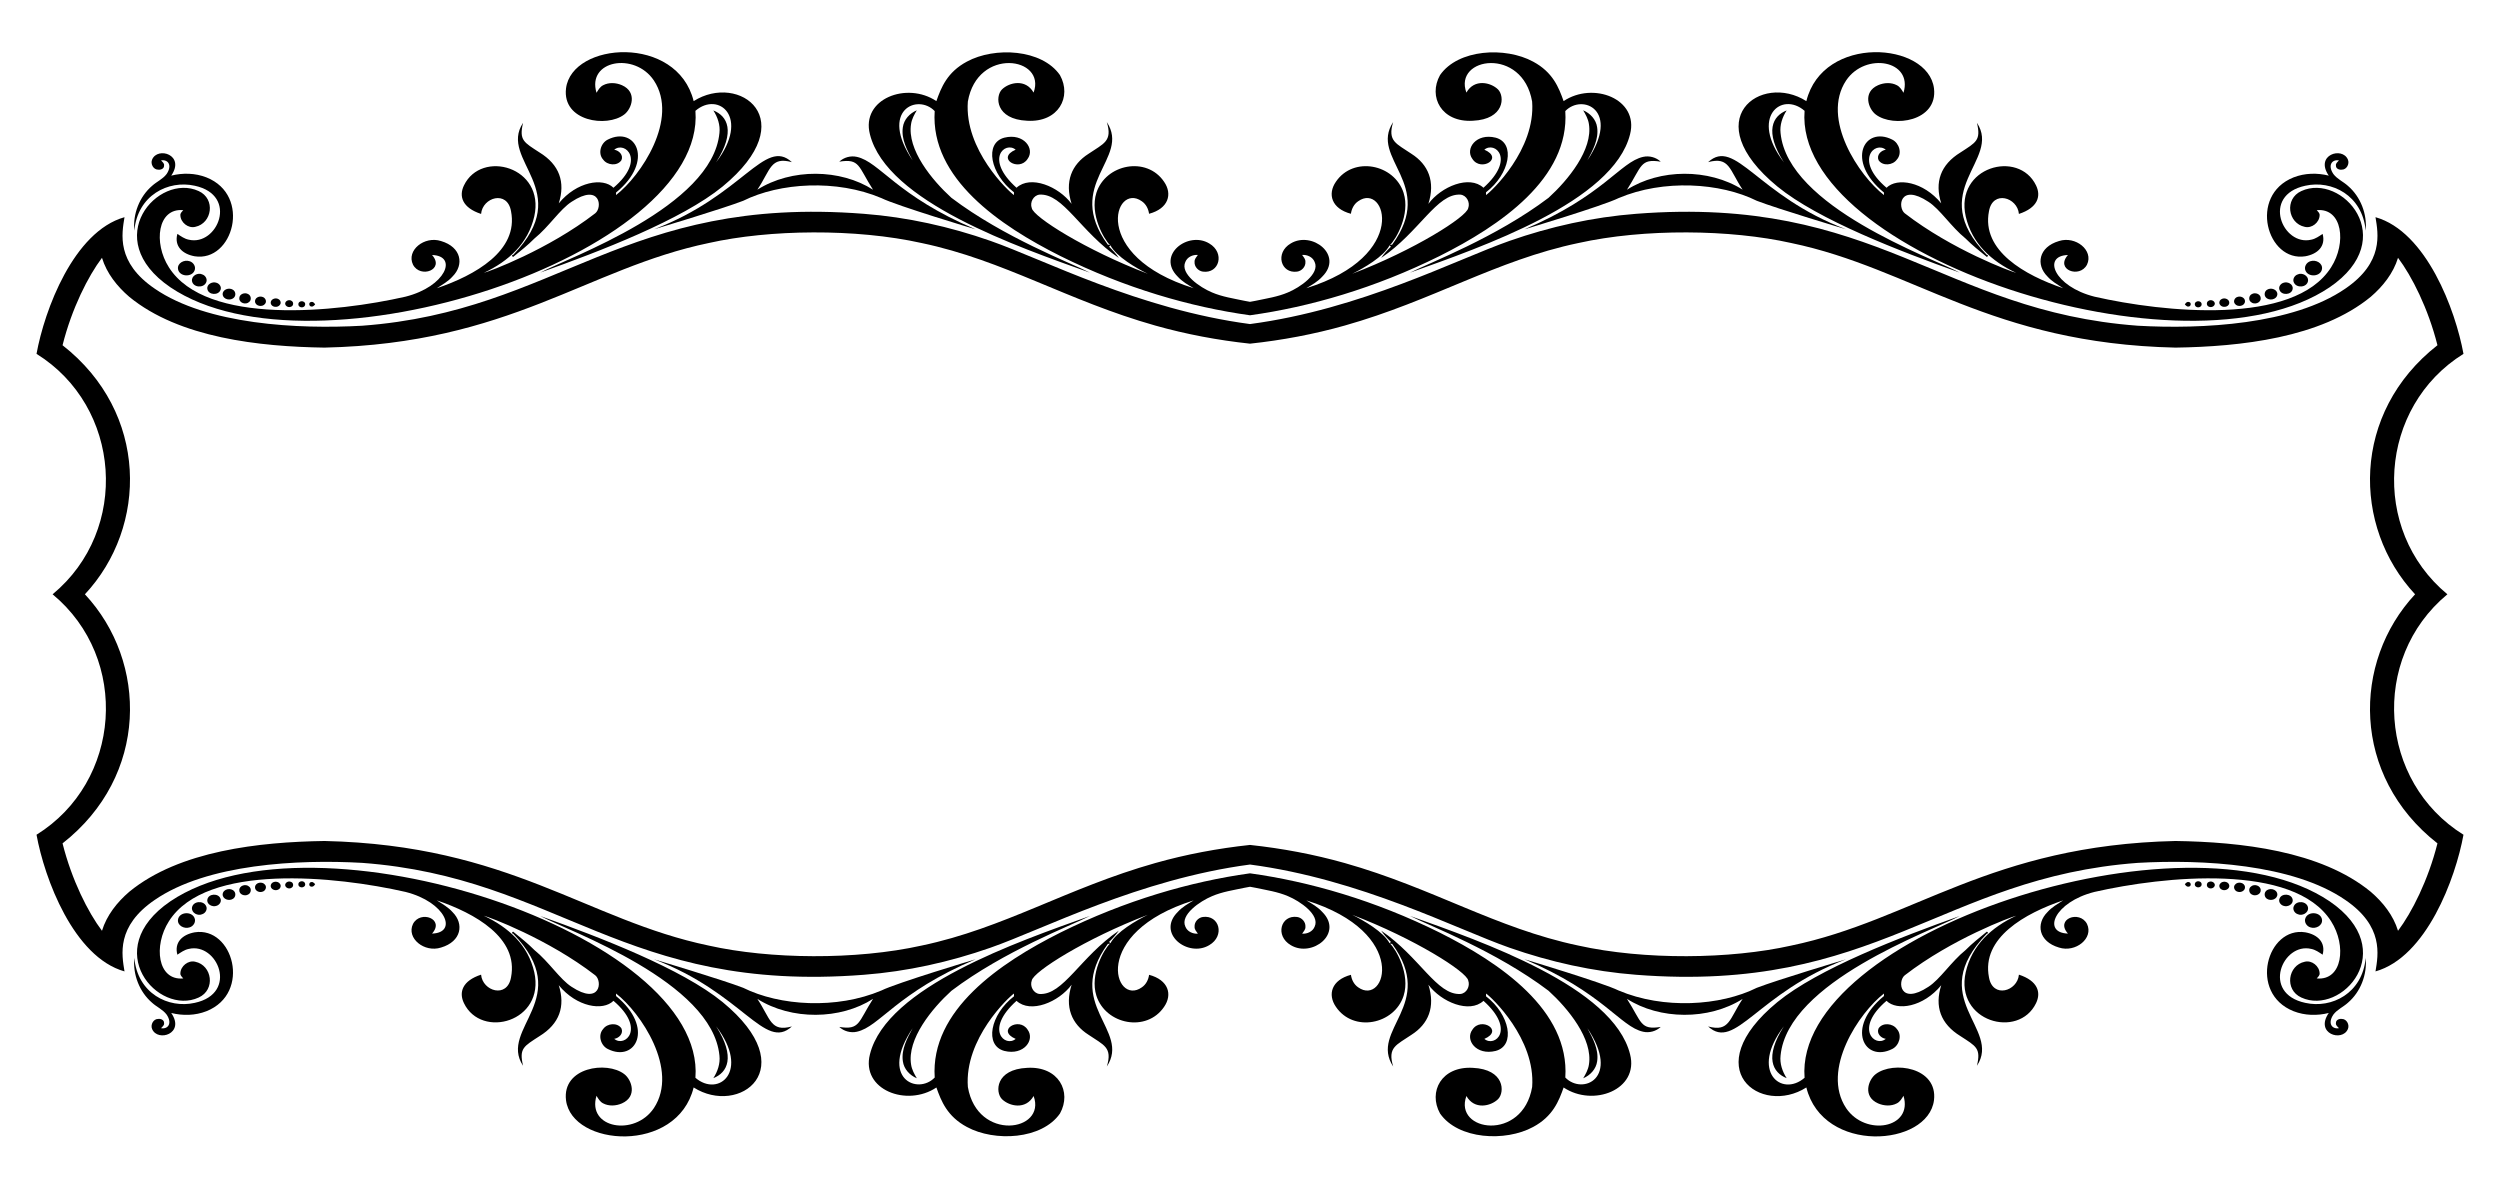 <?xml version="1.0" encoding="utf-8"?>

<!DOCTYPE svg PUBLIC "-//W3C//DTD SVG 1.1//EN" "http://www.w3.org/Graphics/SVG/1.1/DTD/svg11.dtd">
<svg version="1.1" id="Layer_1" xmlns="http://www.w3.org/2000/svg" xmlns:xlink="http://www.w3.org/1999/xlink" x="0px" y="0px"
	 viewBox="0 0 2637.049 1253.756" enable-background="new 0 0 2637.049 1253.756" xml:space="preserve">
<g>
	<path d="M1318.525,332.561c62.926-8.719,131.819-28.655,199.919-62.457c63.786-31.985,137.343-81.89,132.654-152.947
		c18.07-18.79,58.785-0.884,23.277,52.031c5.755-10.686,12.162-22.324,10.312-34.926c-1.091-8.205-7.284-14.794-14.729-17.907
		c2.653,4.471,5.241,9.125,6.033,14.345c4.487,27.084-22.136,59.395-42.542,77.949c-55.767,42.161-125.392,68.429-146.229,78.998
		c76.357-27.33,214.416-74.768,232.19-145.95c9.662-37.497-39.015-55.956-70.087-35.044c-5.063-14.363-11.385-30.515-32.145-41.633
		c-29.296-15.941-79.207-13.254-98.209,14.206c-12.729,22.856,1.46,50.094,34.552,48.148c33.622-1.506,33.933-25.737,26.625-33.033
		c-7.65-7.507-24.993-11.549-33.375,3.327c-13.817-37.69,59.364-48.559,69.349,9.488c3.874,50.767-43.163,94.995-48.639,98.595
		c0-0.728-0.011-2.193-0.011-2.92c25.135-19.292,31.391-51.974,10.173-57.614c-20.605-5.119-32.49,11.718-24.561,22.378
		c8.914,14.099,33.658-0.677,12.622-9.692c10.828-9.241,33.398,9.394-0.909,40.146c-14.844-13.7-44.512-1.323-58.117,16.998
		c7.49-23.536,0.036-41.442-17.907-52.844c-15.72-10.768-25.48-13.011-19.223-33.439c-25.535,38.749,45.817,64.994-1.016,129.263
		c-0.588,0.117-1.776,0.342-2.364,0.449c6.354-5.977,21.578-32.466,14.377-55.047c-9.75-30.429-53.014-38.993-71.424-11.681
		c-8.973,12.993-4.681,28.276,15.853,33.76c0.706-5.209,3.252-10.269,7.691-13.243c28.84-20.508,55.037,57.598-54.705,91.738
		c5.927-3.509,12.045-6.974,16.73-12.141c22.86-22.658-10.742-48.484-33.086-35.118c-17.025,9.884-10.655,32.2,6.675,29.77
		c4.899-0.696,9.093-5.274,8.708-10.333c0.182-2.909-1.968-5.081-3.498-7.295c5.412-0.364,11.179,2.214,13.243,7.477
		c5.722,12.382-15.495,26.828-28.09,32.07c-10.89,4.696-22.72,6.386-34.231,8.857c-1.977,0.376-3.939,0.741-5.886,1.095
		c-1.947-0.354-3.909-0.719-5.886-1.095c-11.51-2.471-23.341-4.161-34.231-8.857c-12.595-5.241-33.813-19.688-28.09-32.07
		c2.064-5.263,7.83-7.841,13.243-7.477c-1.53,2.214-3.68,4.386-3.498,7.295c-0.385,5.06,3.808,9.638,8.708,10.333
		c17.33,2.431,23.7-19.885,6.675-29.77c-22.344-13.365-55.946,12.46-33.086,35.118c4.685,5.167,10.804,8.632,16.73,12.141
		c-109.741-34.14-83.545-112.246-54.705-91.738c4.439,2.973,6.985,8.034,7.691,13.243c20.534-5.484,24.826-20.767,15.853-33.76
		c-18.41-27.312-61.674-18.748-71.424,11.681c-7.202,22.581,8.023,49.07,14.377,55.047c-0.588-0.107-1.776-0.332-2.364-0.449
		c-46.834-64.269,24.518-90.514-1.016-129.263c6.258,20.428-3.502,22.671-19.223,33.439c-17.944,11.402-25.397,29.308-17.907,52.844
		c-13.605-18.32-43.273-30.698-58.117-16.998c-34.307-30.752-11.737-49.387-0.909-40.146c-21.035,9.015,3.708,23.791,12.622,9.692
		c7.93-10.66-3.955-27.498-24.561-22.378c-21.218,5.641-14.962,38.323,10.173,57.614c0,0.728-0.011,2.193-0.011,2.92
		c-5.477-3.6-52.514-47.828-48.639-98.595c9.985-58.048,83.166-47.178,69.349-9.488c-8.382-14.876-25.725-10.834-33.375-3.327
		c-7.308,7.295-6.997,31.527,26.625,33.033c33.092,1.946,47.281-25.292,34.552-48.148c-19.003-27.46-68.913-30.147-98.209-14.206
		c-20.76,11.118-27.082,27.27-32.145,41.633c-31.072-20.913-79.75-2.454-70.087,35.044c17.774,71.183,155.833,118.62,232.19,145.95
		c-20.836-10.568-90.462-36.837-146.229-78.998c-20.406-18.554-47.029-50.865-42.542-77.949c0.792-5.22,3.38-9.873,6.033-14.345
		c-7.445,3.113-13.639,9.702-14.73,17.907c-1.851,12.601,4.557,24.24,10.312,34.926c-35.508-52.914,5.207-70.821,23.277-52.031
		c-4.689,71.056,68.868,120.962,132.654,152.947C1186.706,303.906,1255.599,323.842,1318.525,332.561z M1318.525,921.195
		c-62.926,8.719-131.819,28.655-199.919,62.457c-63.786,31.985-137.343,81.89-132.654,152.946
		c-18.07,18.79-58.785,0.884-23.277-52.031c-5.754,10.686-12.162,22.324-10.312,34.926c1.091,8.205,7.284,14.794,14.73,17.907
		c-2.653-4.471-5.241-9.125-6.033-14.345c-4.487-27.084,22.136-59.395,42.542-77.949c55.767-42.161,125.393-68.429,146.229-78.998
		c-76.356,27.33-214.416,74.768-232.19,145.95c-9.662,37.497,39.015,55.956,70.087,35.044c5.063,14.363,11.385,30.515,32.145,41.633
		c29.296,15.941,79.207,13.254,98.209-14.206c12.729-22.856-1.46-50.094-34.552-48.148c-33.622,1.506-33.933,25.737-26.625,33.033
		c7.65,7.507,24.993,11.549,33.375-3.327c13.817,37.69-59.364,48.559-69.349-9.488c-3.874-50.767,43.163-94.995,48.639-98.595
		c0,0.728,0.011,2.193,0.011,2.92c-25.135,19.292-31.391,51.974-10.173,57.615c20.605,5.119,32.49-11.718,24.561-22.378
		c-8.914-14.099-33.658,0.677-12.622,9.692c-10.828,9.241-33.398-9.394,0.909-40.146c14.844,13.7,44.512,1.323,58.117-16.998
		c-7.49,23.536-0.036,41.442,17.907,52.844c15.72,10.768,25.48,13.01,19.223,33.439c25.535-38.749-45.817-64.994,1.016-129.263
		c0.589-0.117,1.776-0.342,2.364-0.449c-6.354,5.977-21.578,32.466-14.377,55.047c9.75,30.429,53.014,38.993,71.424,11.681
		c8.973-12.993,4.681-28.276-15.853-33.76c-0.706,5.209-3.252,10.269-7.691,13.243c-28.84,20.509-55.037-57.598,54.705-91.738
		c-5.927,3.509-12.045,6.974-16.73,12.141c-22.86,22.658,10.742,48.484,33.086,35.118c17.025-9.884,10.655-32.2-6.675-29.77
		c-4.899,0.696-9.092,5.274-8.708,10.333c-0.182,2.909,1.968,5.081,3.498,7.295c-5.412,0.364-11.179-2.214-13.243-7.477
		c-5.723-12.382,15.495-26.828,28.09-32.07c10.89-4.696,22.72-6.386,34.231-8.857c1.977-0.376,3.939-0.741,5.886-1.095
		c1.947,0.354,3.909,0.719,5.886,1.095c11.51,2.471,23.341,4.161,34.231,8.857c12.595,5.241,33.813,19.688,28.09,32.07
		c-2.064,5.263-7.83,7.841-13.243,7.477c1.53-2.214,3.68-4.386,3.498-7.295c0.385-5.06-3.808-9.638-8.708-10.333
		c-17.33-2.431-23.7,19.885-6.675,29.77c22.344,13.365,55.946-12.46,33.086-35.118c-4.685-5.167-10.804-8.632-16.73-12.141
		c109.741,34.14,83.545,112.247,54.705,91.738c-4.439-2.974-6.985-8.034-7.691-13.243c-20.534,5.484-24.826,20.767-15.853,33.76
		c18.41,27.312,61.674,18.748,71.424-11.681c7.202-22.581-8.023-49.07-14.377-55.047c0.588,0.107,1.776,0.332,2.364,0.449
		c46.834,64.269-24.518,90.514,1.016,129.263c-6.258-20.428,3.502-22.671,19.223-33.439c17.944-11.402,25.397-29.308,17.907-52.844
		c13.605,18.32,43.273,30.698,58.117,16.998c34.307,30.752,11.737,49.387,0.909,40.146c21.035-9.015-3.708-23.791-12.622-9.692
		c-7.93,10.66,3.955,27.498,24.561,22.378c21.218-5.641,14.962-38.323-10.173-57.615c0-0.728,0.011-2.193,0.011-2.92
		c5.477,3.6,52.514,47.828,48.639,98.595c-9.985,58.048-83.166,47.178-69.349,9.488c8.382,14.876,25.725,10.834,33.375,3.327
		c7.308-7.295,6.997-31.527-26.625-33.033c-33.092-1.946-47.281,25.292-34.552,48.148c19.003,27.46,68.913,30.147,98.209,14.206
		c20.76-11.118,27.082-27.27,32.145-41.633c31.072,20.913,79.75,2.454,70.087-35.044c-17.774-71.183-155.833-118.62-232.19-145.95
		c20.836,10.568,90.462,36.837,146.229,78.998c20.406,18.554,47.029,50.865,42.542,77.949c-0.792,5.22-3.38,9.873-6.033,14.345
		c7.445-3.113,13.639-9.702,14.729-17.907c1.851-12.601-4.557-24.24-10.312-34.926c35.508,52.914-5.207,70.821-23.277,52.031
		c4.689-71.056-68.868-120.962-132.654-152.946C1450.343,949.85,1381.45,929.914,1318.525,921.195z M1465.771,258.723
		c0.46,0.492,0.92,0.995,1.38,1.498c-3.765,3.605-7.296,7.542-10.237,11.852c40.57-27.568,58.676-68.329,83.651-66.771
		c6.514,0.717,10.355,8.258,8.151,14.195c-1.555,9.239-56.793,44.265-122.364,69.296
		C1438.423,282.876,1459.594,270.666,1465.771,258.723z M1171.278,995.033c-0.46-0.492-0.92-0.995-1.38-1.498
		c3.765-3.605,7.296-7.542,10.237-11.852c-40.57,27.568-58.676,68.329-83.651,66.771c-6.514-0.717-10.355-8.258-8.151-14.195
		c1.555-9.24,56.793-44.265,122.364-69.296C1198.626,970.881,1177.455,983.09,1171.278,995.033z M1426.352,964.964
		c65.571,25.03,120.809,60.056,122.364,69.296c2.203,5.937-1.637,13.478-8.151,14.195c-24.975,1.558-43.081-39.204-83.651-66.771
		c2.941,4.311,6.472,8.247,10.237,11.852c-0.46,0.503-0.92,1.005-1.38,1.498C1459.594,983.09,1438.423,970.881,1426.352,964.964z
		 M1210.697,288.793c-65.571-25.03-120.809-60.056-122.364-69.296c-2.203-5.937,1.637-13.478,8.151-14.195
		c24.975-1.558,43.081,39.204,83.651,66.771c-2.941-4.311-6.472-8.247-10.237-11.852c0.46-0.503,0.92-1.006,1.38-1.498
		C1177.455,270.666,1198.626,282.876,1210.697,288.793z"/>
	<path d="M1874.826,196.731c42.873,35.128,129.26,68.347,192.376,90.818c-30.816-16.264-181.506-69.362-189.028-147.223
		c-0.973-8.493,1.883-16.784,6.429-23.833c-14.774,5.789-23.783,22.011-2.899,54.758c-36.464-47.733-2.382-75.33,21.801-54.363
		c-11.778,151.727,402.485,288.252,553.861,186.118c75.302-51.396,12.627-121.075-29.866-101.483
		c-18.139,8.231-14.21,34.044,3.573,37.75c7.466,1.894,15.521-4.632,15.714-12.194c0.214-2.321-1.765-3.797-3.027-5.413
		c27.184-2.524,31.633,34.609,15.104,60.342c-39.275,61.897-176.918,47.5-249.541,30.925
		c-42.583-10.688-55.521-43.148-28.015-43.954c-13.798,15.442,12.337,25.055,20.089,10.183c7.264-15.068-12.06-30.597-29.577-24.903
		c-21.671,6.394-24.459,25.093-12.173,37.332c4.621,5.284,10.836,8.643,16.623,12.441c-40.169-13.632-86.468-39.446-78.271-81.233
		c3.935-22.579,30.075-14.651,31.588,2.856c19.766-6.447,23.656-18.563,18.068-30.069c-18.384-38.23-85.79-19.651-74.184,32.648
		c6.529,28.591,27.068,47.352,53.293,59.593c-5.229-1.183-67.838-24.385-117.614-62.856c-7.769-6.147-5.437-32.162,24.956-12.13
		c12.215,7.786,23.906,26.377,39.226,38.766c6.942,7.049,14.74,13.147,22.399,19.394c1.016-0.267,2.075-1.819-0.053-2.161
		c-65.961-68.294,15.993-99.564-10.387-139.308c4.457,18.599-0.941,20.555-17.329,31.267c-21.054,12.916-27.482,31.312-20.303,53.71
		c-18.963-23.079-46.671-27.461-57.721-16.452c-34.591-29.487-11.926-49.551-0.781-40.103c-5.124,0.717-10.034,5.744-7.574,11.082
		c4.332,6.408,14.922,5.349,19.212-0.674c5.884-6.461,2.621-17.446-4.867-21.126c-29.325-14.76-49.735,22.362-8.718,55.838
		c0.011,0.674,0.021,2.011,0.032,2.685c-26.017-20.065-66.753-80.421-39.911-120.908c20.348-30.252,70.867-21.243,60.503,13.029
		c-1.808-3.038-3.669-6.279-6.921-7.948c-6.097-3.263-13.692-2.781-19.896-0.064c-16.549,7.319-10.279,25.015-2.418,30.925
		c18.289,14.039,65.559,7.248,61.401-27.555c-6.168-49.09-117.158-57.229-134.633,13.432
		C1857.697,76.206,1788.842,125.966,1874.826,196.731z"/>
	<path d="M762.223,1057.026c-42.873-35.128-129.26-68.347-192.376-90.818c30.816,16.264,181.506,69.362,189.028,147.223
		c0.973,8.493-1.883,16.784-6.429,23.833c14.774-5.789,23.783-22.011,2.899-54.758c36.464,47.733,2.382,75.33-21.801,54.362
		c11.778-151.727-402.485-288.251-553.861-186.118c-75.302,51.396-12.627,121.075,29.866,101.483
		c18.139-8.231,14.21-34.044-3.573-37.75c-7.466-1.894-15.521,4.632-15.714,12.194c-0.214,2.321,1.765,3.797,3.027,5.412
		c-27.184,2.524-31.633-34.609-15.104-60.342c39.275-61.897,176.918-47.5,249.541-30.925c42.583,10.688,55.521,43.148,28.015,43.954
		c13.798-15.442-12.337-25.055-20.089-10.183c-7.264,15.068,12.06,30.597,29.577,24.903c21.671-6.394,24.459-25.093,12.173-37.333
		c-4.621-5.284-10.836-8.643-16.623-12.441c40.169,13.632,86.468,39.446,78.271,81.233c-3.935,22.578-30.075,14.651-31.588-2.856
		c-19.766,6.447-23.656,18.563-18.068,30.069c18.384,38.229,85.79,19.651,74.184-32.648c-6.528-28.591-27.068-47.352-53.293-59.593
		c5.229,1.183,67.838,24.385,117.614,62.856c7.769,6.147,5.437,32.162-24.956,12.13c-12.215-7.786-23.906-26.377-39.226-38.766
		c-6.942-7.049-14.74-13.147-22.4-19.394c-1.016,0.267-2.075,1.819,0.053,2.161c65.961,68.294-15.993,99.564,10.387,139.308
		c-4.457-18.599,0.941-20.555,17.329-31.267c21.054-12.916,27.482-31.312,20.303-53.71c18.963,23.079,46.671,27.461,57.721,16.452
		c34.591,29.487,11.926,49.551,0.781,40.103c5.124-0.717,10.034-5.744,7.574-11.082c-4.332-6.408-14.922-5.349-19.212,0.674
		c-5.884,6.461-2.621,17.446,4.867,21.126c29.325,14.76,49.735-22.362,8.718-55.838c-0.011-0.674-0.021-2.011-0.032-2.685
		c26.017,20.065,66.753,80.421,39.911,120.908c-20.348,30.252-70.867,21.243-60.503-13.029c1.808,3.038,3.669,6.279,6.921,7.948
		c6.097,3.263,13.692,2.781,19.896,0.064c16.549-7.319,10.279-25.015,2.418-30.925c-18.289-14.038-65.559-7.248-61.401,27.555
		c6.168,49.091,117.158,57.229,134.633-13.432C779.352,1177.55,848.207,1127.79,762.223,1057.026z"/>
	<path d="M1874.826,1057.026c42.873-35.128,129.26-68.347,192.376-90.818c-30.816,16.264-181.506,69.362-189.028,147.223
		c-0.973,8.493,1.883,16.784,6.429,23.833c-14.774-5.789-23.783-22.011-2.899-54.758c-36.464,47.733-2.382,75.33,21.801,54.362
		c-11.778-151.727,402.485-288.251,553.861-186.118c75.302,51.396,12.627,121.075-29.866,101.483
		c-18.139-8.231-14.21-34.044,3.573-37.75c7.466-1.894,15.521,4.632,15.714,12.194c0.214,2.321-1.765,3.797-3.027,5.412
		c27.184,2.524,31.633-34.609,15.104-60.342c-39.275-61.897-176.918-47.5-249.541-30.925
		c-42.583,10.688-55.521,43.148-28.015,43.954c-13.798-15.442,12.337-25.055,20.089-10.183c7.264,15.068-12.06,30.597-29.577,24.903
		c-21.671-6.394-24.459-25.093-12.173-37.333c4.621-5.284,10.836-8.643,16.623-12.441c-40.169,13.632-86.468,39.446-78.271,81.233
		c3.935,22.578,30.075,14.651,31.588-2.856c19.766,6.447,23.656,18.563,18.068,30.069c-18.384,38.229-85.79,19.651-74.184-32.648
		c6.529-28.591,27.068-47.352,53.293-59.593c-5.229,1.183-67.838,24.385-117.614,62.856c-7.769,6.147-5.437,32.162,24.956,12.13
		c12.215-7.786,23.906-26.377,39.226-38.766c6.942-7.049,14.74-13.147,22.399-19.394c1.016,0.267,2.075,1.819-0.053,2.161
		c-65.961,68.294,15.993,99.564-10.387,139.308c4.457-18.599-0.941-20.555-17.329-31.267c-21.054-12.916-27.482-31.312-20.303-53.71
		c-18.963,23.079-46.671,27.461-57.721,16.452c-34.591,29.487-11.926,49.551-0.781,40.103c-5.124-0.717-10.034-5.744-7.574-11.082
		c4.332-6.408,14.922-5.349,19.212,0.674c5.884,6.461,2.621,17.446-4.867,21.126c-29.325,14.76-49.735-22.362-8.718-55.838
		c0.011-0.674,0.021-2.011,0.032-2.685c-26.017,20.065-66.753,80.421-39.911,120.908c20.348,30.252,70.867,21.243,60.503-13.029
		c-1.808,3.038-3.669,6.279-6.921,7.948c-6.097,3.263-13.692,2.781-19.896,0.064c-16.549-7.319-10.279-25.015-2.418-30.925
		c18.289-14.038,65.559-7.248,61.401,27.555c-6.168,49.091-117.158,57.229-134.633-13.432
		C1857.697,1177.55,1788.842,1127.79,1874.826,1057.026z"/>
	<path d="M762.223,196.731c-42.873,35.128-129.26,68.347-192.376,90.818c30.816-16.264,181.506-69.362,189.028-147.223
		c0.973-8.493-1.883-16.784-6.429-23.833c14.774,5.789,23.783,22.011,2.899,54.758c36.464-47.733,2.382-75.33-21.801-54.363
		c11.778,151.727-402.485,288.252-553.861,186.118c-75.302-51.396-12.627-121.075,29.866-101.483
		c18.139,8.231,14.21,34.044-3.573,37.75c-7.466,1.894-15.521-4.632-15.714-12.194c-0.214-2.321,1.765-3.797,3.027-5.413
		c-27.184-2.524-31.633,34.609-15.104,60.342c39.275,61.897,176.918,47.5,249.541,30.925c42.583-10.688,55.521-43.148,28.015-43.954
		c13.798,15.442-12.337,25.055-20.089,10.183c-7.264-15.068,12.06-30.597,29.577-24.903c21.671,6.394,24.459,25.093,12.173,37.332
		c-4.621,5.284-10.836,8.643-16.623,12.441c40.169-13.632,86.468-39.446,78.271-81.233c-3.935-22.579-30.075-14.651-31.588,2.856
		c-19.766-6.447-23.656-18.563-18.068-30.069c18.384-38.23,85.79-19.651,74.184,32.648c-6.528,28.591-27.068,47.352-53.293,59.593
		c5.229-1.183,67.838-24.385,117.614-62.856c7.769-6.147,5.437-32.162-24.956-12.13c-12.215,7.786-23.906,26.377-39.226,38.766
		c-6.942,7.049-14.74,13.147-22.4,19.394c-1.016-0.267-2.075-1.819,0.053-2.161c65.961-68.294-15.993-99.564,10.387-139.308
		c-4.457,18.599,0.941,20.555,17.329,31.267c21.054,12.916,27.482,31.312,20.303,53.71c18.963-23.079,46.671-27.461,57.721-16.452
		c34.591-29.487,11.926-49.551,0.781-40.103c5.124,0.717,10.034,5.744,7.574,11.082c-4.332,6.408-14.922,5.349-19.212-0.674
		c-5.884-6.461-2.621-17.446,4.867-21.126c29.325-14.76,49.735,22.362,8.718,55.838c-0.011,0.674-0.021,2.011-0.032,2.685
		c26.017-20.065,66.753-80.421,39.911-120.908C669.37,54.6,618.851,63.61,629.216,97.882c1.808-3.038,3.669-6.279,6.921-7.948
		c6.097-3.263,13.692-2.781,19.896-0.064c16.549,7.319,10.279,25.015,2.418,30.925c-18.289,14.039-65.559,7.248-61.401-27.555
		c6.168-49.09,117.158-57.229,134.633,13.432C779.352,76.206,848.207,125.966,762.223,196.731z"/>
	<path d="M2431.768,270.318c12.99-2.372,21.663-10.67,18.185-23.597c-3.733,2.461-7.467,5.199-11.938,6.087
		c-30.179,7.29-53.265-46.846-6.322-56.898c27.738-6.205,60.236,9.922,63.68,47.409c1.647-17.532-5.348-35.814-18.773-47.302
		c-4.867-4.429-11.264-7.092-15.286-12.441c-6.314-9.293-1.481-15.66,5.862-14.388c-1.358,1.637-3.679,3.081-3.177,5.531
		c-0.139,3.188,3.477,4.642,6.193,4.247c5.113,0.075,8.354-6.172,6.418-10.622c-5.828-14.048-35.253-4.961-20.175,16.923
		c-12.173-3.07-25.374-2.771-37.119,1.84C2371.268,206.205,2391.291,276.83,2431.768,270.318z"/>
	<path d="M205.281,983.438c-12.989,2.372-21.663,10.67-18.185,23.598c3.733-2.461,7.466-5.199,11.938-6.087
		c30.179-7.29,53.265,46.846,6.322,56.898c-27.738,6.205-60.236-9.922-63.68-47.409c-1.647,17.532,5.348,35.814,18.773,47.302
		c4.867,4.429,11.264,7.093,15.286,12.441c6.314,9.293,1.481,15.66-5.862,14.388c1.358-1.637,3.679-3.081,3.177-5.531
		c0.139-3.188-3.477-4.642-6.193-4.247c-5.113-0.075-8.354,6.172-6.418,10.622c5.828,14.048,35.253,4.961,20.175-16.923
		c12.173,3.07,25.374,2.771,37.119-1.84C265.781,1047.552,245.759,976.926,205.281,983.438z"/>
	<path d="M2431.768,983.438c12.99,2.372,21.663,10.67,18.185,23.598c-3.733-2.461-7.467-5.199-11.938-6.087
		c-30.179-7.29-53.265,46.846-6.322,56.898c27.738,6.205,60.236-9.922,63.68-47.409c1.647,17.532-5.348,35.814-18.773,47.302
		c-4.867,4.429-11.264,7.093-15.286,12.441c-6.314,9.293-1.481,15.66,5.862,14.388c-1.358-1.637-3.679-3.081-3.177-5.531
		c-0.139-3.188,3.477-4.642,6.193-4.247c5.113-0.075,8.354,6.172,6.418,10.622c-5.828,14.048-35.253,4.961-20.175-16.923
		c-12.173,3.07-25.374,2.771-37.119-1.84C2371.268,1047.552,2391.291,976.926,2431.768,983.438z"/>
	<path d="M205.281,270.318c-12.989-2.372-21.663-10.67-18.185-23.597c3.733,2.461,7.466,5.199,11.938,6.087
		c30.179,7.29,53.265-46.846,6.322-56.898c-27.738-6.205-60.236,9.922-63.68,47.409c-1.647-17.532,5.348-35.814,18.773-47.302
		c4.867-4.429,11.264-7.092,15.286-12.441c6.314-9.293,1.481-15.66-5.862-14.388c1.358,1.637,3.679,3.081,3.177,5.531
		c0.139,3.188-3.477,4.642-6.193,4.247c-5.113,0.075-8.354-6.172-6.418-10.622c5.828-14.048,35.253-4.961,20.175,16.923
		c12.173-3.07,25.374-2.771,37.119,1.84C265.781,206.205,245.759,276.83,205.281,270.318z"/>
	<path d="M1707.299,208.971c47.374-20.085,107.281-16.325,145.844,2.845c21.618,8.362,93.459,29.911,94.102,30.048
		c-93.798-35.456-116.834-97.199-145.49-70.825c22.633-6.122,22.371,8.004,36.402,29.032
		c-36.038-22.721-87.566-22.023-122.011,0.075c15.794-24.639,13.74-33.117,35.632-29.609c-4.878-4.567-12.013-6.547-18.549-5.071
		c-24.131,5.289-41.97,41.221-125.263,76.451C1608.608,241.767,1691.293,216.922,1707.299,208.971z"/>
	<path d="M929.75,1044.785c-47.374,20.085-107.281,16.325-145.844-2.845c-21.618-8.362-93.459-29.911-94.102-30.048
		c93.798,35.456,116.834,97.199,145.49,70.825c-22.633,6.122-22.371-8.004-36.402-29.032c36.038,22.721,87.566,22.023,122.011-0.075
		c-15.794,24.639-13.74,33.117-35.632,29.609c4.878,4.567,12.013,6.547,18.549,5.071c24.131-5.289,41.97-41.221,125.263-76.451
		C1028.441,1011.989,945.756,1036.834,929.75,1044.785z"/>
	<path d="M1707.299,1044.785c47.374,20.085,107.281,16.325,145.844-2.845c21.618-8.362,93.459-29.911,94.102-30.048
		c-93.798,35.456-116.834,97.199-145.49,70.825c22.633,6.122,22.371-8.004,36.402-29.032
		c-36.038,22.721-87.566,22.023-122.011-0.075c15.794,24.639,13.74,33.117,35.632,29.609c-4.878,4.567-12.013,6.547-18.549,5.071
		c-24.131-5.289-41.97-41.221-125.263-76.451C1608.608,1011.989,1691.293,1036.834,1707.299,1044.785z"/>
	<path d="M929.75,208.971c-47.374-20.085-107.281-16.325-145.844,2.845c-21.618,8.362-93.459,29.911-94.102,30.048
		c93.798-35.456,116.834-97.199,145.49-70.825c-22.633-6.122-22.371,8.004-36.402,29.032c36.038-22.721,87.566-22.023,122.011,0.075
		c-15.794-24.639-13.74-33.117-35.632-29.609c4.878-4.567,12.013-6.547,18.549-5.071c24.131,5.289,41.97,41.221,125.263,76.451
		C1028.441,241.767,945.756,216.922,929.75,208.971z"/>
	<path d="M2581.552,626.878c-82.116-68.04-72.472-198.052,16.973-253.622c-8.37-46.065-39.087-128.978-92.808-144.164
		c2.866,17.584,8.895,47.618-31.888,75.404c-55.233,38.007-151.23,42.906-218.68,39.098
		c-207.706-15.305-275.581-137.863-529.407-118.052c-45.527,3.498-90.433,13.478-133.499,28.561
		c-56.133,19.625-156.525,72.201-273.718,87.723c-117.192-15.522-217.584-68.098-273.718-87.723
		c-43.066-15.083-87.973-25.063-133.499-28.561C657.481,205.73,589.606,328.289,381.9,343.593
		c-67.449,3.808-163.447-1.091-218.68-39.098c-40.783-27.786-34.754-57.82-31.888-75.404
		c-53.72,15.186-84.438,98.099-92.808,144.164c89.445,55.57,99.089,185.582,16.973,253.622
		c82.116,68.04,72.472,198.052-16.973,253.622c8.37,46.065,39.088,128.978,92.808,144.164c-2.866-17.584-8.895-47.618,31.888-75.404
		c55.233-38.007,151.231-42.906,218.68-39.098c207.706,15.305,275.581,137.863,529.407,118.052
		c45.527-3.498,90.433-13.478,133.499-28.561c56.133-19.625,156.526-72.201,273.718-87.723
		c117.192,15.522,217.584,68.098,273.718,87.723c43.067,15.083,87.973,25.063,133.499,28.561
		c253.826,19.811,321.701-102.748,529.407-118.052c67.449-3.808,163.447,1.091,218.68,39.098
		c40.783,27.786,34.754,57.82,31.888,75.404c53.72-15.186,84.438-98.099,92.808-144.164
		C2509.08,824.931,2499.436,694.918,2581.552,626.878z M1318.525,362.506c33.714-3.591,67.566-9.957,99.923-19.106
		c92.926-26.244,159.504-68.767,246.289-87.01c69.799-15.539,160.533-14.413,224.552-0.084
		c129.133,26.923,209.877,105.979,405.483,110.361c68.49-1.014,153.074-10.218,205.907-53.56
		c12.815-10.996,23.833-24.839,28.796-41.173c14.59,19.357,31.867,53.429,41.59,92.23c-90.936,71.177-90.112,191.405-23.586,262.714
		c-66.526,71.309-67.35,191.537,23.586,262.714c-9.723,38.801-27,72.873-41.59,92.23c-4.963-16.334-15.981-30.177-28.796-41.173
		c-52.833-43.342-137.417-52.547-205.907-53.56c-195.606,4.383-276.349,83.438-405.483,110.361
		c-64.02,14.329-154.754,15.455-224.552-0.084c-86.785-18.242-153.363-60.766-246.289-87.01
		c-32.357-9.149-66.209-15.515-99.923-19.106c-33.714,3.591-67.566,9.957-99.923,19.106
		c-92.926,26.244-159.504,68.767-246.289,87.01c-69.799,15.539-160.533,14.413-224.553,0.084
		c-129.133-26.923-209.877-105.979-405.483-110.361c-68.49,1.014-153.074,10.218-205.908,53.56
		c-12.815,10.996-23.833,24.839-28.796,41.173c-14.59-19.357-31.867-53.429-41.59-92.23
		c90.936-71.177,90.112-191.405,23.586-262.714c66.526-71.309,67.35-191.537-23.586-262.714c9.723-38.801,27-72.873,41.59-92.23
		c4.963,16.334,15.982,30.177,28.796,41.173c52.833,43.342,137.417,52.547,205.908,53.56
		c195.606-4.383,276.349-83.438,405.483-110.361c64.02-14.329,154.754-15.455,224.553,0.084
		c86.785,18.242,153.363,60.766,246.289,87.01C1250.959,352.549,1284.811,358.915,1318.525,362.506z"/>
	<path d="M2449.3,283.732c0.856-6.344-6.664-10.034-12.034-8.247c-4.247,1.07-7.296,5.97-5.327,10.151
		C2435.137,292.836,2448.059,291.851,2449.3,283.732z"/>
	<path d="M187.749,970.024c-0.856,6.344,6.664,10.034,12.034,8.247c4.247-1.07,7.296-5.969,5.327-10.151
		C201.912,960.921,188.99,961.905,187.749,970.024z"/>
	<path d="M2449.3,970.024c0.856,6.344-6.664,10.034-12.034,8.247c-4.247-1.07-7.296-5.969-5.327-10.151
		C2435.137,960.921,2448.059,961.905,2449.3,970.024z"/>
	<path d="M187.749,283.732c-0.856-6.344,6.664-10.034,12.034-8.247c4.247,1.07,7.296,5.97,5.327,10.151
		C201.912,292.836,188.99,291.851,187.749,283.732z"/>
	<path d="M2423.478,289.552c-3.305,1.113-5.509,5.21-3.84,8.451c2.739,6.161,13.66,5.391,14.901-1.498
		C2435.362,290.782,2428.206,287.124,2423.478,289.552z"/>
	<path d="M213.572,964.205c3.305-1.113,5.509-5.21,3.84-8.451c-2.739-6.161-13.66-5.391-14.901,1.498
		C201.687,962.975,208.843,966.633,213.572,964.205z"/>
	<path d="M2423.478,964.205c-3.305-1.113-5.509-5.21-3.84-8.451c2.739-6.161,13.66-5.391,14.901,1.498
		C2435.362,962.975,2428.206,966.633,2423.478,964.205z"/>
	<path d="M213.572,289.552c3.305,1.113,5.509,5.21,3.84,8.451c-2.739,6.161-13.66,5.391-14.901-1.498
		C201.687,290.782,208.843,287.124,213.572,289.552z"/>
	<path d="M2408.641,298.291c-3.016,0.877-5.52,4.343-4.193,7.467c2.011,6.054,12.601,5.584,13.842-0.717
		C2419.413,299.842,2412.941,296.612,2408.641,298.291z"/>
	<path d="M228.408,955.465c3.016-0.877,5.52-4.343,4.193-7.467c-2.011-6.054-12.601-5.584-13.842,0.717
		C217.637,953.914,224.108,957.144,228.408,955.465z"/>
	<path d="M2408.641,955.465c-3.016-0.877-5.52-4.343-4.193-7.467c2.011-6.054,12.601-5.584,13.842,0.717
		C2419.413,953.914,2412.941,957.144,2408.641,955.465z"/>
	<path d="M228.408,298.291c3.016,0.877,5.52,4.343,4.193,7.467c-2.011,6.054-12.601,5.584-13.842-0.717
		C217.637,299.842,224.108,296.612,228.408,298.291z"/>
	<path d="M2402.201,310.475c0.128-5.284-6.814-7.467-10.729-4.899c-2.813,1.519-3.562,5.659-1.455,8.055
		C2393.397,317.717,2401.688,316.198,2402.201,310.475z"/>
	<path d="M234.848,943.281c-0.128,5.284,6.814,7.467,10.729,4.899c2.813-1.519,3.562-5.659,1.455-8.055
		C243.652,936.039,235.361,937.558,234.848,943.281z"/>
	<path d="M2402.201,943.281c0.128,5.284-6.814,7.467-10.729,4.899c-2.813-1.519-3.562-5.659-1.455-8.055
		C2393.397,936.039,2401.688,937.558,2402.201,943.281z"/>
	<path d="M234.848,310.475c-0.128-5.284,6.814-7.467,10.729-4.899c2.813,1.519,3.562,5.659,1.455,8.055
		C243.652,317.717,235.361,316.198,234.848,310.475z"/>
	<path d="M2374.399,318.637c3.348,3.103,10.227,1.081,10.248-3.819c0.224-4.568-5.669-6.729-9.221-4.685
		C2372.153,311.556,2371.394,316.53,2374.399,318.637z"/>
	<path d="M262.65,935.12c-3.348-3.102-10.227-1.081-10.248,3.819c-0.225,4.568,5.669,6.729,9.221,4.685
		C264.896,942.201,265.655,937.227,262.65,935.12z"/>
	<path d="M2374.399,935.12c3.348-3.102,10.227-1.081,10.248,3.819c0.224,4.568-5.669,6.729-9.221,4.685
		C2372.153,942.201,2371.394,937.227,2374.399,935.12z"/>
	<path d="M262.65,318.637c-3.348,3.103-10.227,1.081-10.248-3.819c-0.225-4.568,5.669-6.729,9.221-4.685
		C264.896,311.556,265.655,316.53,262.65,318.637z"/>
	<path d="M2368.067,317.985c0.182-3.873-4.418-6.012-7.713-4.846c-3.113,0.674-5.102,4.75-2.898,7.349
		C2360.194,324.317,2367.735,323.066,2368.067,317.985z"/>
	<path d="M268.982,935.772c-0.182,3.872,4.418,6.012,7.713,4.846c3.113-0.674,5.102-4.75,2.898-7.349
		C276.855,929.439,269.314,930.69,268.982,935.772z"/>
	<path d="M2368.067,935.772c0.182,3.872-4.418,6.012-7.713,4.846c-3.113-0.674-5.102-4.75-2.898-7.349
		C2360.194,929.439,2367.735,930.69,2368.067,935.772z"/>
	<path d="M268.982,317.985c-0.182-3.873,4.418-6.012,7.713-4.846c3.113,0.674,5.102,4.75,2.898,7.349
		C276.855,324.317,269.314,323.066,268.982,317.985z"/>
	<path d="M2351.433,320.113c0.867-4.29-4.888-6.675-8.108-4.578c-2.065,0.995-3.102,3.862-1.68,5.798
		C2343.774,324.937,2350.459,324.328,2351.433,320.113z"/>
	<path d="M285.616,933.643c-0.867,4.29,4.888,6.675,8.108,4.578c2.065-0.995,3.102-3.862,1.68-5.797
		C293.275,928.819,286.59,929.429,285.616,933.643z"/>
	<path d="M2351.433,933.643c0.867,4.29-4.888,6.675-8.108,4.578c-2.065-0.995-3.102-3.862-1.68-5.797
		C2343.774,928.819,2350.459,929.429,2351.433,933.643z"/>
	<path d="M285.616,320.113c-0.867-4.29,4.888-6.675,8.108-4.578c2.065,0.995,3.102,3.862,1.68,5.798
		C293.275,324.937,286.59,324.328,285.616,320.113z"/>
	<path d="M2330.082,323.504c2.449,1.23,6.064-0.385,6.183-3.284c-0.203-3.155-4.525-4.664-6.878-2.781
		C2327.044,318.755,2327.44,322.798,2330.082,323.504z"/>
	<path d="M306.967,930.253c-2.449-1.23-6.064,0.385-6.183,3.284c0.203,3.155,4.525,4.664,6.878,2.781
		C310.005,935.002,309.609,930.958,306.967,930.253z"/>
	<path d="M2330.082,930.253c2.449-1.23,6.064,0.385,6.183,3.284c-0.203,3.155-4.525,4.664-6.878,2.781
		C2327.044,935.002,2327.44,930.958,2330.082,930.253z"/>
	<path d="M306.967,323.504c-2.449,1.23-6.064-0.385-6.183-3.284c0.203-3.155,4.525-4.664,6.878-2.781
		C310.005,318.755,309.609,322.798,306.967,323.504z"/>
	<path d="M2308.613,323.323c2.514-0.011,3.113-4.204,0.524-4.718c-2.118-0.696-3.658,0.856-4.525,2.599
		C2305.746,322.146,2306.848,323.761,2308.613,323.323z"/>
	<path d="M328.436,930.434c-2.514,0.011-3.113,4.204-0.524,4.718c2.118,0.696,3.658-0.856,4.525-2.599
		C331.303,931.61,330.201,929.995,328.436,930.434z"/>
	<path d="M2308.613,930.434c2.514,0.011,3.113,4.204,0.524,4.718c-2.118,0.696-3.658-0.856-4.525-2.599
		C2305.746,931.61,2306.848,929.995,2308.613,930.434z"/>
	<path d="M328.436,323.323c-2.514-0.011-3.113-4.204-0.524-4.718c2.118-0.696,3.658,0.856,4.525,2.599
		C331.303,322.146,330.201,323.761,328.436,323.323z"/>
	<path d="M2316.892,323.76c2.075,1.166,5.509-0.096,5.434-2.76c0.182-2.877-3.754-4.15-5.808-2.556
		C2314.389,319.515,2314.839,322.852,2316.892,323.76z"/>
	<path d="M320.157,929.996c-2.075-1.166-5.509,0.096-5.434,2.76c-0.182,2.877,3.754,4.15,5.808,2.556
		C322.66,934.242,322.211,930.905,320.157,929.996z"/>
	<path d="M2316.892,929.996c2.075-1.166,5.509,0.096,5.434,2.76c0.182,2.877-3.754,4.15-5.808,2.556
		C2314.389,934.242,2314.839,930.905,2316.892,929.996z"/>
	<path d="M320.157,323.76c-2.075,1.166-5.509-0.096-5.434-2.76c-0.182-2.877,3.754-4.15,5.808-2.556
		C322.66,319.515,322.211,322.852,320.157,323.76z"/>
</g>
</svg>
